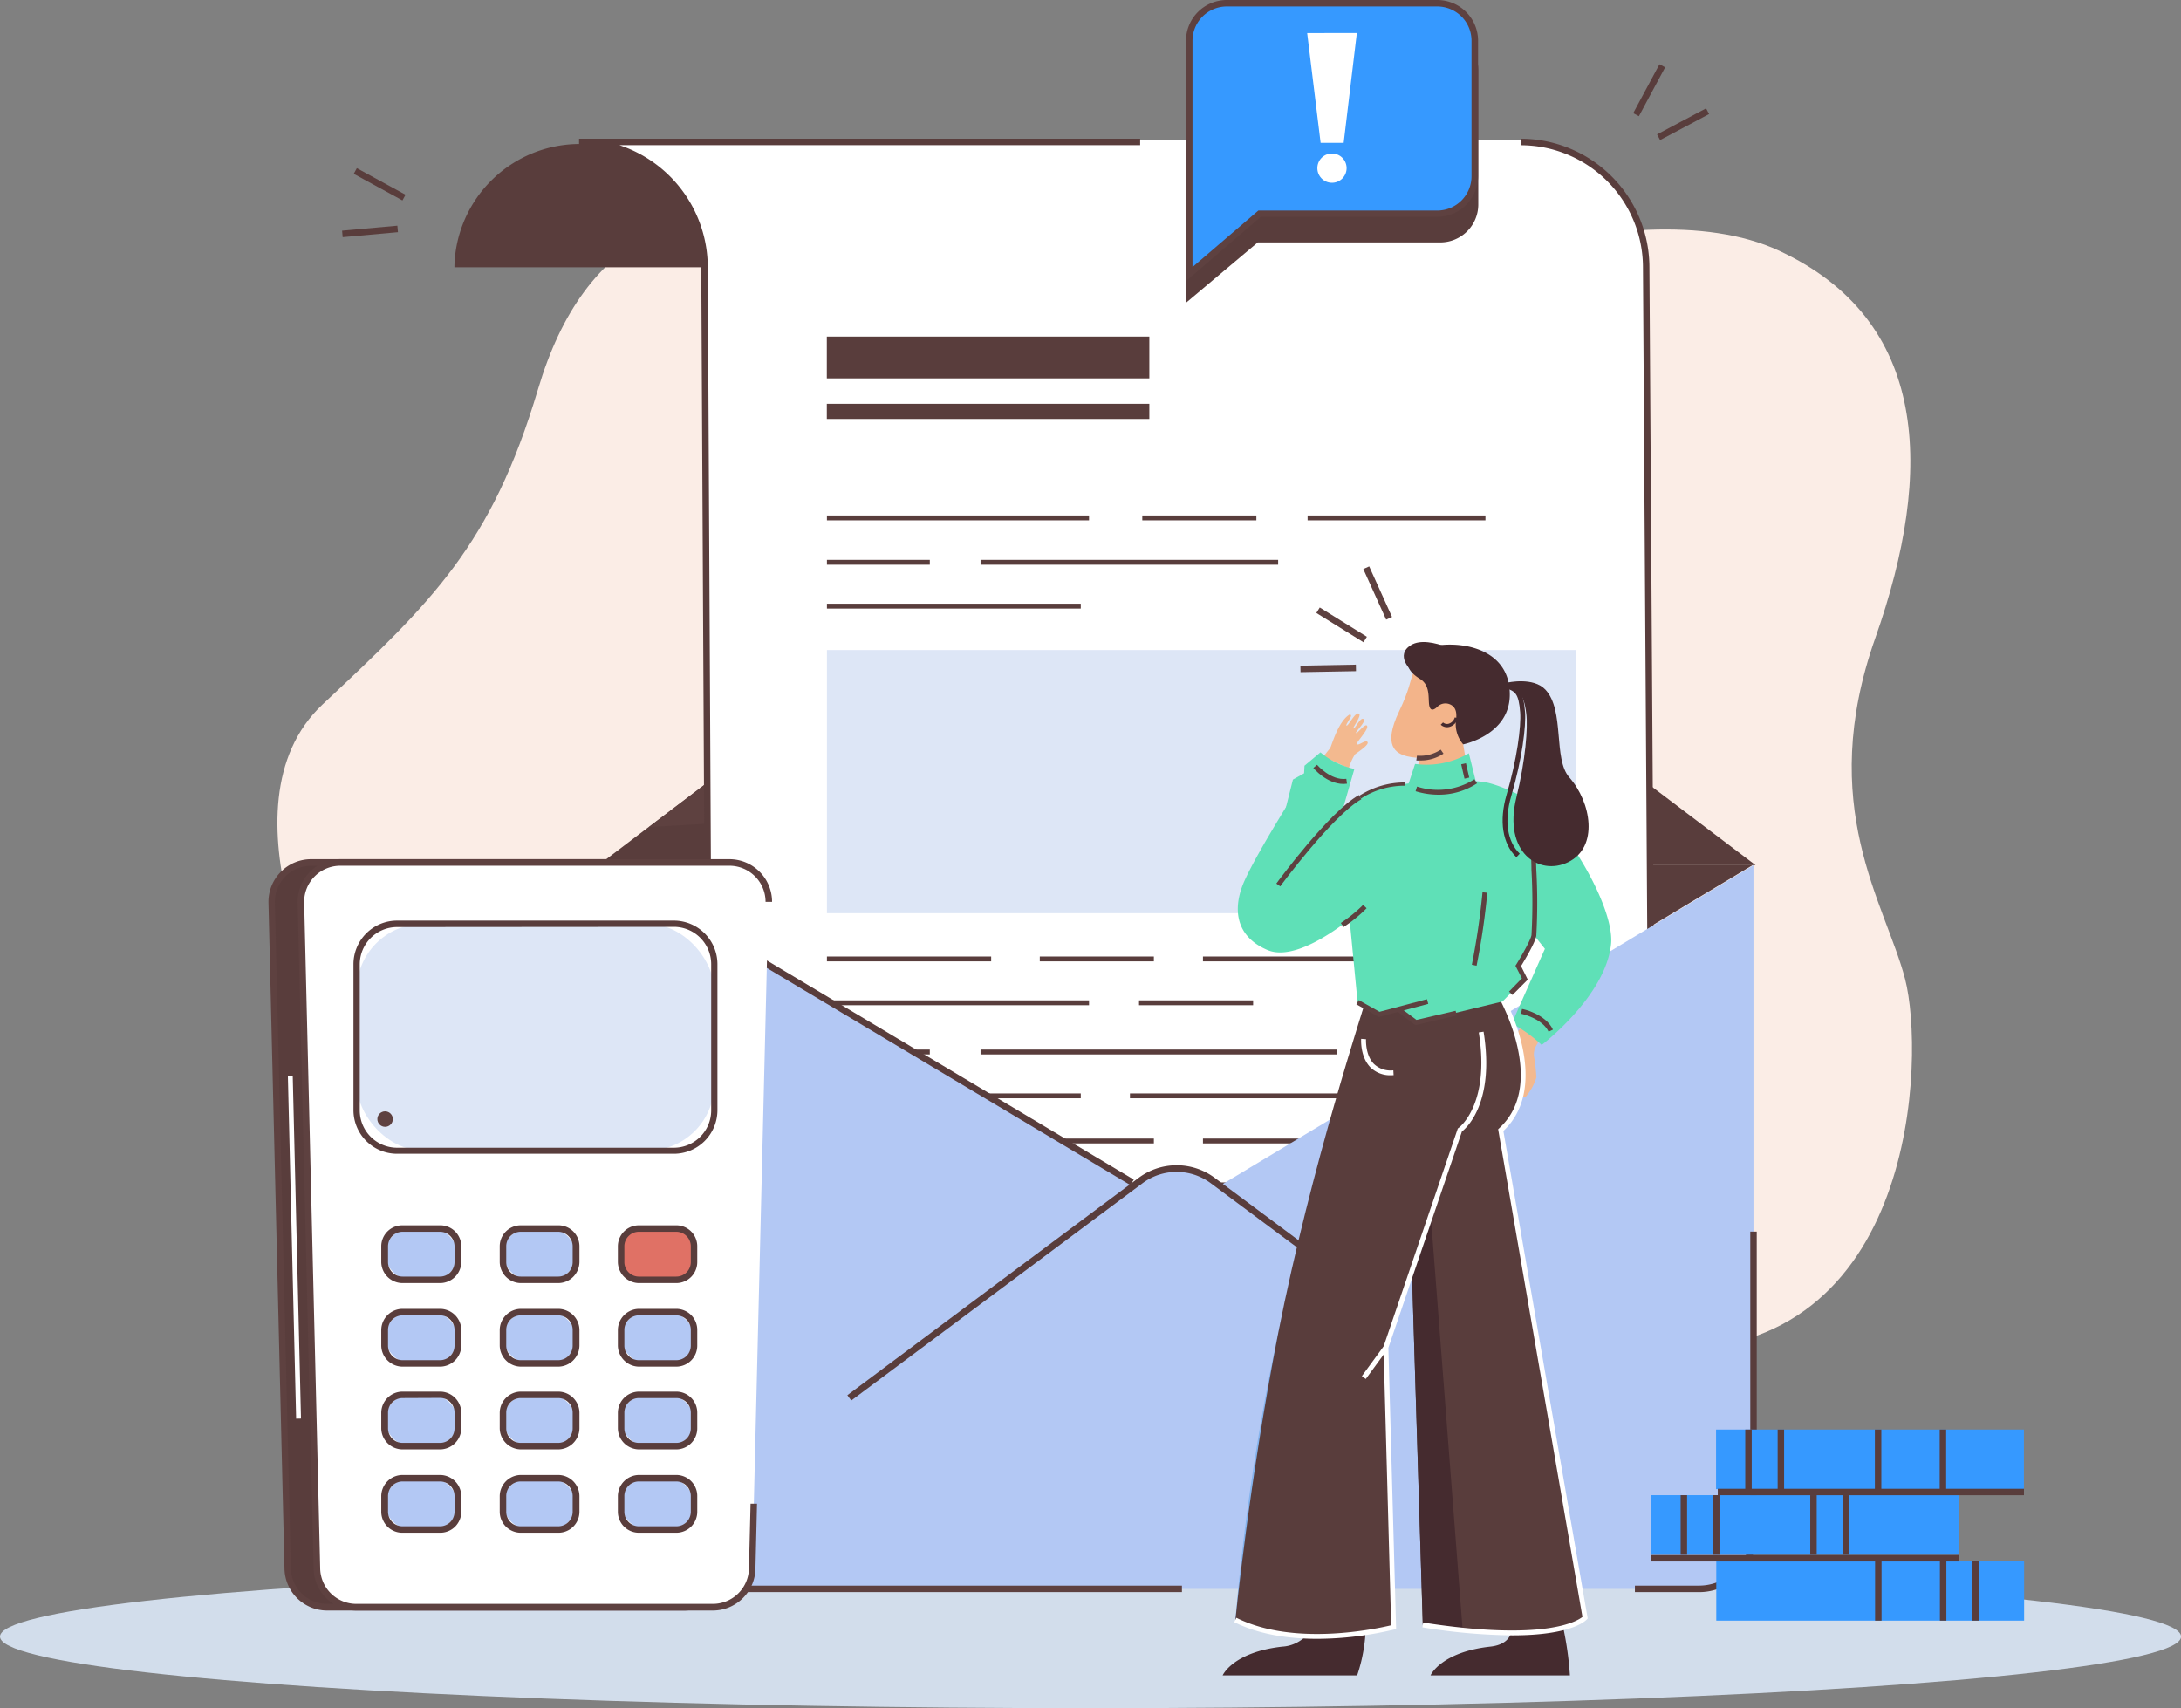 <svg xmlns="http://www.w3.org/2000/svg" viewBox="0 0 408.73 320.14"><rect x="0" y="0" width="408.73" height="320.14" fill="#808080" stroke="none"/><defs><style>.cls-1{fill:#fbede6;}.cls-2{fill:#d2ddeb;}.cls-3{fill:#593d3c;}.cls-4{fill:#5e4140;}.cls-5{fill:#fff;}.cls-6{fill:#dde6f6;}.cls-7{fill:#b3c8f4;}.cls-8{fill:#3699ff;}.cls-9{fill:#f3b98f;}.cls-10{fill:#f3b48a;}.cls-11{fill:#5fe0b7;}.cls-12{fill:#452b2f;}.cls-13{fill:#84b3ed;}.cls-14{fill:#b3c7f4;}.cls-15{fill:#e07165;}</style></defs><g id="Layer_2" data-name="Layer 2"><g id="Layer_1-2" data-name="Layer 1"><path class="cls-1" d="M63,192.75S40,151.19,60.48,132,92.12,102.18,100.81,73s27.91-38.46,66.37-35.36S252.79,56.9,252.79,56.9,305.52,34,333.44,47s29.15,41,18,72.58,1.86,49.63,5.58,63.9,2.48,70.72-45.28,69.48S63.59,195.24,63.59,195.24Z"/><ellipse class="cls-2" cx="204.37" cy="306.73" rx="204.37" ry="13.42"/><polygon class="cls-3" points="328.48 162.13 220.51 226.97 112.68 162.15 328.48 162.13"/><path class="cls-3" d="M329,162.15,227.07,85a11,11,0,0,0-13.25,0L112.14,162.15Z"/><path class="cls-4" d="M305.64,144.46,227.07,85a11,11,0,0,0-13.25,0L121.64,155Z"/><path class="cls-3" d="M132.16,50.09v-.28a23.51,23.51,0,0,0-47,0v.28Z"/><path class="cls-5" d="M315,281.6H156.71a23.51,23.51,0,0,1-23.51-23.51L132.11,49.81A23.52,23.52,0,0,0,108.6,26.3H285.05a23.51,23.51,0,0,1,23.5,23.51l1.1,170.51h0v37.77C309.65,271.07,302,281.6,315,281.6Z"/><rect class="cls-3" x="154.97" y="230.84" width="19.28" height="0.91"/><rect class="cls-3" x="183.76" y="230.84" width="66.72" height="0.91"/><rect class="cls-3" x="154.97" y="104.93" width="19.28" height="0.91"/><rect class="cls-3" x="183.76" y="104.93" width="55.77" height="0.91"/><rect class="cls-3" x="154.97" y="113.15" width="47.57" height="0.91"/><rect class="cls-3" x="154.97" y="196.71" width="19.28" height="0.91"/><rect class="cls-3" x="183.76" y="196.71" width="66.72" height="0.91"/><rect class="cls-3" x="154.97" y="204.93" width="47.57" height="0.91"/><rect class="cls-3" x="211.76" y="204.93" width="59.62" height="0.91"/><rect class="cls-3" x="154.97" y="179.27" width="30.78" height="0.91"/><rect class="cls-3" x="154.97" y="187.49" width="49.12" height="0.91"/><rect class="cls-3" x="213.46" y="187.49" width="21.38" height="0.91"/><rect class="cls-3" x="154.97" y="96.61" width="49.12" height="0.91"/><rect class="cls-3" x="214.07" y="96.61" width="21.38" height="0.91"/><rect class="cls-3" x="194.86" y="179.27" width="21.38" height="0.91"/><rect class="cls-3" x="225.44" y="179.27" width="53.43" height="0.91"/><rect class="cls-3" x="154.97" y="213.39" width="30.78" height="0.91"/><rect class="cls-3" x="154.97" y="221.61" width="49.12" height="0.91"/><rect class="cls-3" x="213.46" y="221.61" width="21.38" height="0.91"/><rect class="cls-3" x="194.86" y="213.39" width="21.38" height="0.91"/><rect class="cls-3" x="225.44" y="213.39" width="53.43" height="0.91"/><rect class="cls-3" x="245.05" y="96.61" width="33.33" height="0.91"/><rect class="cls-3" x="154.95" y="63.08" width="60.44" height="7.83"/><rect class="cls-3" x="154.95" y="75.68" width="60.44" height="2.84"/><rect class="cls-6" x="154.97" y="121.83" width="140.37" height="49.32"/><path class="cls-3" d="M309,220.63l-1.1-170.51A22.92,22.92,0,0,0,285,27.22V26a24.13,24.13,0,0,1,24.11,24.11l1.1,170.5Z"/><path class="cls-3" d="M157.57,282.45h-.94a24.11,24.11,0,0,1-24.12-24.05L131.42,50.12a22.92,22.92,0,0,0-22.9-22.9V26H213.67v1.21H116.09a24.16,24.16,0,0,1,16.55,22.9l1.09,208.28a22.89,22.89,0,0,0,22.9,22.83h.94c14.19,0,19.78-12.52,22-23l1.19.24C177.46,274.15,169.45,282.45,157.57,282.45Z"/><rect class="cls-3" x="70.55" y="29.34" width="1.21" height="10.4" transform="translate(6.71 80.41) rotate(-61.34)"/><rect class="cls-3" x="64.14" y="42.75" width="10.4" height="1.22" transform="translate(-3.61 6.41) rotate(-5.15)"/><path class="cls-7" d="M328.61,162.15V287.49a10.2,10.2,0,0,1-10.09,10.3H122.78a10.2,10.2,0,0,1-10.1-10.3V162.15l108,64.84Z"/><path class="cls-7" d="M259.14,245l-31.89-23.74a11.27,11.27,0,0,0-13.47,0l-80.3,59.93Z"/><path class="cls-3" d="M159.53,262.49l-.73-1,54.62-40.76a11.94,11.94,0,0,1,14.19,0l31.89,23.75-.72,1-31.9-23.74a10.71,10.71,0,0,0-12.74,0Z"/><path class="cls-4" d="M221.5,298.4H122.78a10.82,10.82,0,0,1-10.7-10.91v-77h1.21v77a9.61,9.61,0,0,0,9.49,9.69H221.5Z"/><path class="cls-3" d="M318.52,298.4H306.39v-1.22h12.13a9.61,9.61,0,0,0,9.49-9.69V230.83h1.21v56.66A10.82,10.82,0,0,1,318.52,298.4Z"/><polygon class="cls-3" points="211.85 222.12 113.24 163.22 113.24 194.37 112.03 194.37 112.03 161.08 212.47 221.08 211.85 222.12"/><path class="cls-3" d="M222.21,13V38.4c0,3.88.07,18.33.07,18.33l13.43-11.3h34.13a7.12,7.12,0,0,0,7.2-7V13a7.12,7.12,0,0,0-7.2-7H229.41A7.12,7.12,0,0,0,222.21,13Z"/><path class="cls-8" d="M222.87,7.63V33c0,3.88.07,18.33.07,18.33L236,40.07h33.31a7,7,0,0,0,7-7V7.63a7,7,0,0,0-7-7H229.89A7,7,0,0,0,222.87,7.63Z"/><polygon class="cls-5" points="247.49 26.77 251.81 26.77 254.28 6.19 244.97 6.2 247.49 26.77"/><path class="cls-5" d="M252.36,31.51a2.74,2.74,0,1,1-2.74-2.74A2.74,2.74,0,0,1,252.36,31.51Z"/><path class="cls-4" d="M222.26,52.69V7.63A7.65,7.65,0,0,1,229.89,0h39.46A7.65,7.65,0,0,1,277,7.63V33a7.64,7.64,0,0,1-7.64,7.63H236.27Zm7.63-51.48a6.43,6.43,0,0,0-6.41,6.42V50.05l12.34-10.59h33.53A6.43,6.43,0,0,0,275.77,33V7.63a6.43,6.43,0,0,0-6.42-6.42Z"/><rect class="cls-3" x="310.21" y="22.65" width="10.4" height="1.21" transform="translate(25.9 150.57) rotate(-27.95)"/><rect class="cls-3" x="303.85" y="16.29" width="10.4" height="1.21" transform="translate(148.04 281.24) rotate(-61.78)"/><path class="cls-9" d="M284.17,193.78l1.75-2.58,3.41,2.23-1.48,2.64a3.18,3.18,0,0,0-.38,1.86,35.78,35.78,0,0,1,.46,4,10.28,10.28,0,0,1-2,3.62c-.36.18-.93-.2-.93-.2s1.08-5.43.46-6.52a15,15,0,0,0-1.17-1.65A2.87,2.87,0,0,1,284.17,193.78Z"/><path class="cls-10" d="M261.72,148l3.06-1.12,2.58-9.23,6.53,0,1.64,9.67,4.46,1.12a11.59,11.59,0,0,1-9.36,4.73C262.89,153.21,261.72,148,261.72,148Z"/><path class="cls-10" d="M272.43,140.49c-2.44,1.82-6.59,1.79-8.72,1.26s-4.59-1.95-1.53-8.38c2.12-4.43,1.94-5.59,2.81-7.57.57-1.31,2-2.21,4.67-2C274.16,124.29,280.39,134.56,272.43,140.49Z"/><path class="cls-11" d="M288.92,195.85s12-9.12,13-18.92c.7-6.76-8.46-22.48-15.16-26.79-2.17-1.4-6.68-3.4-9.1-3.64a57.25,57.25,0,0,0-14.26.42c-2.68.33-4.28-.13-8.48,2.48-5.37,3.35-15.33,16.46-15.33,16.46l15.78,6,23.29-7.67,10.86,13.64-6.21,14A25.26,25.26,0,0,1,288.92,195.85Z"/><path class="cls-12" d="M255.94,303a30.71,30.71,0,0,1-1.6,11H229.13s1.88-4.36,11.21-5.39a6.77,6.77,0,0,0,6.25-5.57Z"/><path class="cls-12" d="M292.48,303a61.54,61.54,0,0,1,1.73,11H268.09s1.88-4.36,11.21-5.39c5.61-.62,3.82-5.57,3.82-5.57Z"/><path class="cls-3" d="M272.85,187.07a60.43,60.43,0,0,0,8.4-.44s9.52,16.49,0,25.16l15.8,91.39s-4.45,5.41-30.41,1.35l-2.21-71.81Z"/><path class="cls-12" d="M274.11,305.51c-2.27-.23-4.75-.55-7.47-1l-2.21-71.81.38-2.06,3.27-3.48Z"/><path class="cls-13" d="M268.89,189.72S256,186.82,256,187.25s-9.75,32.37-16.48,62.73a425,425,0,0,0-8,53.63c12.12,6.08,29.68,1.35,29.68,1.35l-1.44-52.42,13.84-40.75s8.16-5.63,2.48-25Z"/><rect class="cls-5" x="248.26" y="212.38" width="41" height="0.61" transform="translate(4.18 430.55) rotate(-77.82)"/><path class="cls-5" d="M283.42,306.5A110.37,110.37,0,0,1,266.57,305l.14-.9c22.88,3.57,28.91-.29,29.85-1.06l-15.8-91.4.18-.17c9.14-8.32,0-24.43-.09-24.6l.79-.45c.1.17,9.47,16.7.1,25.55l15.8,91.36-.14.16C297.27,303.64,294.74,306.5,283.42,306.5Z"/><path class="cls-3" d="M256,187.25c0,.35-10.34,31.4-16.48,62.73-5.42,27.64-8,53.63-8,53.63,12.12,6.08,29.68,1.35,29.68,1.35l-1.44-52.42,13.84-40.75s8.91-6.28,3.23-25.64C276.81,186.15,256,186.82,256,187.25Z"/><path class="cls-5" d="M246.84,307.15c-5.1,0-10.75-.73-15.54-3.13l.41-.81c10.89,5.46,26.49,2,29,1.4l-1.43-52.14,0-.08L273.2,211.5l.12-.09c.06,0,6-4.36,3.81-17.91l.9-.14c2.12,13.22-3.14,18-4.06,18.71l-13.78,40.54,1.45,52.7-.34.09A62.73,62.73,0,0,1,246.84,307.15Z"/><path class="cls-9" d="M252.78,144a9.71,9.71,0,0,1,1.16-2.62c.39-.33,2.72-1.79,2.34-2.31s-1.77.84-2,.36c-.15-.29,2.51-3,1.85-3.46-.44-.28-1.82,1.63-2,1.4s2-2.16,1.4-2.6-1.62,2-1.92,1.75c-.14-.11,1.6-2.4,1.08-2.75-.7-.47-2,2.41-2.36,2.22-.16-.09.49-1,.8-1.61.18-.33-.06-.55-.27-.42-2.19,1.39-3.34,6-3.62,6.31-.42.51-.82,1-1.2,1.54Z"/><path class="cls-11" d="M254.42,187.83l4.05,2.29,3.56-1,3.31,2.51,16.24-3.93,4.18-4.26L284.54,181l2.93-5.75s-.16-11.06-.54-15.26l-34.61,6.11Z"/><path class="cls-4" d="M276.72,181l-.89-.19a134.94,134.94,0,0,0,2-13.58l.9.09A133.88,133.88,0,0,1,276.72,181Z"/><path class="cls-11" d="M265.5,147.58l-9.72,22.33s-11.72,10.87-18.2,8.16c-5.6-2.34-6.56-7-4.83-11.82,2-5.65,14.71-25.24,14.71-25.24a14.56,14.56,0,0,0,6.36,3.1l-5.4,18.79Z"/><path class="cls-4" d="M283.45,186.48l-.65-.64,2.41-2.48L284,181l.14-.21c1.05-1.7,2.77-4.71,2.87-5.56A109.48,109.48,0,0,0,287,163c0-1.12-.06-2.14-.08-3l.91,0c0,.84.05,1.86.08,3a109.22,109.22,0,0,1,0,12.35c-.14,1.21-2.26,4.74-2.86,5.72l1.26,2.53Z"/><path class="cls-4" d="M239.92,166.13l-.73-.53c.4-.55,9.92-13.46,15.48-16.59l.45.79C249.73,152.84,240,166,239.92,166.13Z"/><path class="cls-4" d="M255.06,149.66l-.33-.51a15.75,15.75,0,0,1,8.15-2.5l.47,0,0,.61-.47,0A15.15,15.15,0,0,0,255.06,149.66Z"/><path class="cls-4" d="M251.78,173.75l-.5-.77a25.91,25.91,0,0,0,4.17-3.38l.66.62A25.67,25.67,0,0,1,251.78,173.75Z"/><path class="cls-12" d="M269.75,120.93c5.4-.64,13.31,1.24,13.19,9.39-.11,7.49-8.73,9.19-8.73,9.19a5.86,5.86,0,0,1-1.32-4.8c.12-1.12-.05-2.13-1-2.62a2.14,2.14,0,0,0-2.45.31c-.47.47-1.11.91-1.44.29-.58-1.05.39-4.09-1.9-5.45-1.62-1-2.25-2-2.27-2.89C263.79,122.68,265.6,121.41,269.75,120.93Z"/><path class="cls-12" d="M271.18,136.3a1.76,1.76,0,0,1-1.18-.47l.43-.43a1.13,1.13,0,0,0,1.25.17,1.69,1.69,0,0,0,.95-1.11l.6.14a2.38,2.38,0,0,1-1.3,1.53A1.87,1.87,0,0,1,271.18,136.3Z"/><path class="cls-4" d="M266.17,142.53a5.06,5.06,0,0,1-.75,0l.13-.9A7,7,0,0,0,270,140.5l.52.75A7.67,7.67,0,0,1,266.17,142.53Z"/><path class="cls-12" d="M282.5,127.94s4.85-1.12,7.13,1.33c3.65,3.94,1.41,12.95,4.46,16.42,4.13,4.68,5.56,13.09-.21,15.9-5.46,2.65-12.22-1.85-9.71-12.09,1.73-7.05,2.18-13.12,1.87-15.68-.5-4.13-1.49-4.23-3.42-4.88Z"/><path class="cls-11" d="M264,146.8l1.19-3.62a15.8,15.8,0,0,0,10.08-2l1.29,5.22S268.24,148.76,264,146.8Z"/><path class="cls-12" d="M284.18,160.66c-2.61-2.51-3.28-6.79-1.83-11.74,1.94-6.6,2.74-12.75,2.54-15.41-.28-3.65-1-3.91-2.62-4.53l-.29-.11.32-.85.29.11c2,.73,2.9,1.26,3.21,5.31.2,2.66-.52,8.72-2.58,15.74-1.35,4.61-.77,8.56,1.59,10.82Z"/><path class="cls-12" d="M265.42,126.35c-1.21-.59-4-3.61-1-5.44,3.5-2.16,11,2.39,11,2.39Z"/><polygon class="cls-4" points="258.4 190.6 254.19 188.23 254.64 187.44 258.53 189.63 267.42 187.27 267.66 188.15 258.4 190.6"/><polygon class="cls-4" points="265.24 192.13 261.92 189.63 262.46 188.9 265.45 191.15 272.79 189.44 273 190.33 265.24 192.13"/><path class="cls-4" d="M269.6,148.94a14.56,14.56,0,0,1-4.31-.65l.27-.87a12.78,12.78,0,0,0,10.75-1.37l.5.76A13,13,0,0,1,269.6,148.94Z"/><rect class="cls-4" x="274.14" y="143.09" width="0.91" height="2.76" transform="translate(-25.44 65.39) rotate(-12.98)"/><path class="cls-4" d="M290.21,193.36c-1.23-2.55-5.12-3.36-5.16-3.37l.18-.89c.18,0,4.38.91,5.8,3.87Z"/><polygon class="cls-11" points="247.46 141.01 244.47 143.51 244.2 148.55 247.46 141.01"/><polygon class="cls-11" points="240.9 151.69 242.3 146.11 246.41 143.8 248.23 147.21 240.9 151.69"/><path class="cls-4" d="M251.79,146.93c-3.12,0-5.56-2.87-5.66-3l.69-.59s2.57,3,5.49,2.63l.12.91C252.21,146.91,252,146.93,251.79,146.93Z"/><rect class="cls-4" x="257.58" y="105.96" width="1.21" height="10.4" transform="translate(-22.87 116.13) rotate(-24.31)"/><rect class="cls-4" x="250.82" y="111.9" width="1.21" height="10.4" transform="translate(19.23 268.81) rotate(-58.13)"/><rect class="cls-4" x="243.72" y="124.65" width="10.4" height="1.22" transform="translate(-2.22 4.51) rotate(-1.03)"/><rect class="cls-5" x="254.16" y="254.91" width="7.01" height="0.91" transform="translate(-100.54 312.77) rotate(-53.85)"/><path class="cls-5" d="M260.74,201.52a5.25,5.25,0,0,1-3.92-1.48c-1.94-2-1.74-5.2-1.73-5.34l.91.07s-.18,2.95,1.48,4.63a4.53,4.53,0,0,0,3.64,1.2l.05.91Z"/><path class="cls-3" d="M61.31,301.25h66.83a7.39,7.39,0,0,0,7.37-7.38l3-124.83a7.39,7.39,0,0,0-7.37-7.37H58.27A7.39,7.39,0,0,0,50.9,169l3,124.83A7.4,7.4,0,0,0,61.31,301.25Z"/><path class="cls-4" d="M128.14,301.85H61.31a8,8,0,0,1-8-8l-3-124.82a8,8,0,0,1,8-8h72.91a8,8,0,0,1,8,8l-3,124.85A8,8,0,0,1,128.14,301.85ZM58.27,162.27A6.77,6.77,0,0,0,51.51,169l3,124.82a6.78,6.78,0,0,0,6.76,6.78h66.83a6.78,6.78,0,0,0,6.77-6.77l3-124.85a6.77,6.77,0,0,0-6.76-6.75Z"/><path class="cls-5" d="M66.78,301.25h66.83a7.4,7.4,0,0,0,7.37-7.38L144,169a7.39,7.39,0,0,0-7.37-7.37H63.74A7.38,7.38,0,0,0,56.37,169l3,124.83A7.4,7.4,0,0,0,66.78,301.25Z"/><rect class="cls-6" x="66.85" y="173.14" width="67" height="42.49" rx="12.46" transform="translate(200.7 388.78) rotate(180)"/><path class="cls-4" d="M133.61,301.85H66.78a8,8,0,0,1-8-8l-3-124.82a8,8,0,0,1,8-8h72.91a8,8,0,0,1,8,8h-1.22a6.77,6.77,0,0,0-6.76-6.77H63.74A6.77,6.77,0,0,0,57,169l3,124.82a6.78,6.78,0,0,0,6.77,6.78h66.83a6.77,6.77,0,0,0,6.76-6.77l.3-12,1.21,0-.29,12A8,8,0,0,1,133.61,301.85Z"/><path class="cls-3" d="M126.28,216.24H74.42a8.18,8.18,0,0,1-8.18-8.17V180.71a8.18,8.18,0,0,1,8.18-8.17h51.86a8.17,8.17,0,0,1,8.17,8.17v27.36A8.17,8.17,0,0,1,126.28,216.24ZM74.42,173.75a7,7,0,0,0-7,7v27.36a7,7,0,0,0,7,7h51.86a7,7,0,0,0,7-7V180.71a7,7,0,0,0-7-7Z"/><rect class="cls-5" x="54.74" y="201.67" width="0.91" height="64.22" transform="translate(-5.63 1.4) rotate(-1.38)"/><rect class="cls-14" x="116.42" y="230.25" width="13.65" height="9.62" rx="4.81" transform="translate(246.49 470.12) rotate(180)"/><rect class="cls-15" x="116.42" y="230.25" width="13.65" height="9.62" rx="3.33"/><rect class="cls-14" x="116.42" y="245.92" width="13.65" height="9.62" rx="4.81" transform="translate(246.49 501.45) rotate(-180)"/><rect class="cls-14" x="116.42" y="261.43" width="13.65" height="9.62" rx="4.81" transform="translate(246.49 532.47) rotate(-180)"/><rect class="cls-14" x="116.42" y="277.05" width="13.65" height="9.62" rx="4.81" transform="translate(246.49 563.72) rotate(-180)"/><rect class="cls-7" x="94.28" y="230.25" width="13.65" height="9.62" rx="4.81" transform="translate(202.21 470.12) rotate(180)"/><rect class="cls-7" x="72.14" y="230.25" width="13.65" height="9.62" rx="4.81" transform="translate(157.93 470.12) rotate(180)"/><rect class="cls-7" x="116.42" y="245.92" width="13.65" height="9.62" rx="4.81" transform="translate(246.49 501.45) rotate(-180)"/><rect class="cls-7" x="94.28" y="245.92" width="13.65" height="9.62" rx="4.81" transform="translate(202.21 501.45) rotate(-180)"/><rect class="cls-7" x="72.14" y="245.92" width="13.65" height="9.62" rx="4.81" transform="translate(157.93 501.45) rotate(-180)"/><rect class="cls-7" x="116.42" y="261.43" width="13.65" height="9.62" rx="4.81" transform="translate(246.49 532.47) rotate(-180)"/><rect class="cls-7" x="94.28" y="261.43" width="13.65" height="9.62" rx="4.81" transform="translate(202.21 532.47) rotate(-180)"/><rect class="cls-7" x="72.14" y="261.43" width="13.65" height="9.62" rx="4.81" transform="translate(157.93 532.47) rotate(180)"/><rect class="cls-7" x="72.14" y="277.05" width="13.65" height="9.62" rx="4.81" transform="translate(157.93 563.72) rotate(-180)"/><rect class="cls-7" x="116.42" y="277.05" width="13.65" height="9.62" rx="4.81" transform="translate(246.49 563.72) rotate(-180)"/><rect class="cls-7" x="94.28" y="277.05" width="13.65" height="9.62" rx="4.81" transform="translate(202.21 563.72) rotate(180)"/><path class="cls-3" d="M126.73,240.48h-7a4,4,0,0,1-3.94-3.94v-2.95a3.94,3.94,0,0,1,3.94-3.94h7a3.93,3.93,0,0,1,3.94,3.94v2.95A3.94,3.94,0,0,1,126.73,240.48Zm-7-9.62a2.72,2.72,0,0,0-2.72,2.73v2.95a2.72,2.72,0,0,0,2.72,2.72h7a2.72,2.72,0,0,0,2.73-2.72v-2.95a2.73,2.73,0,0,0-2.73-2.73Z"/><path class="cls-3" d="M104.59,240.48h-7a4,4,0,0,1-3.94-3.94v-2.95a3.94,3.94,0,0,1,3.94-3.94h7a3.94,3.94,0,0,1,4,3.94v2.95A4,4,0,0,1,104.59,240.48Zm-7-9.62a2.72,2.72,0,0,0-2.72,2.73v2.95a2.72,2.72,0,0,0,2.72,2.72h7a2.72,2.72,0,0,0,2.73-2.72v-2.95a2.73,2.73,0,0,0-2.73-2.73Z"/><path class="cls-3" d="M82.45,240.48h-7a4,4,0,0,1-4-3.94v-2.95a3.94,3.94,0,0,1,4-3.94h7a3.94,3.94,0,0,1,4,3.94v2.95A4,4,0,0,1,82.45,240.48Zm-7-9.62a2.73,2.73,0,0,0-2.73,2.73v2.95a2.72,2.72,0,0,0,2.73,2.72h7a2.72,2.72,0,0,0,2.73-2.72v-2.95a2.73,2.73,0,0,0-2.73-2.73Z"/><path class="cls-3" d="M126.73,256.14h-7a4,4,0,0,1-3.94-3.94v-2.95a4,4,0,0,1,3.94-3.94h7a3.94,3.94,0,0,1,3.94,3.94v2.95A3.94,3.94,0,0,1,126.73,256.14Zm-7-9.61a2.72,2.72,0,0,0-2.72,2.72v2.95a2.73,2.73,0,0,0,2.72,2.73h7a2.73,2.73,0,0,0,2.73-2.73v-2.95a2.72,2.72,0,0,0-2.73-2.72Z"/><path class="cls-3" d="M104.59,256.14h-7a4,4,0,0,1-3.94-3.94v-2.95a4,4,0,0,1,3.94-3.94h7a4,4,0,0,1,4,3.94v2.95A4,4,0,0,1,104.59,256.14Zm-7-9.61a2.72,2.72,0,0,0-2.72,2.72v2.95a2.73,2.73,0,0,0,2.72,2.73h7a2.73,2.73,0,0,0,2.73-2.73v-2.95a2.72,2.72,0,0,0-2.73-2.72Z"/><path class="cls-3" d="M82.45,256.14h-7a4,4,0,0,1-4-3.94v-2.95a4,4,0,0,1,4-3.94h7a4,4,0,0,1,4,3.94v2.95A4,4,0,0,1,82.45,256.14Zm-7-9.61a2.72,2.72,0,0,0-2.73,2.72v2.95a2.73,2.73,0,0,0,2.73,2.73h7a2.73,2.73,0,0,0,2.73-2.73v-2.95a2.72,2.72,0,0,0-2.73-2.72Z"/><path class="cls-3" d="M126.73,271.65h-7a4,4,0,0,1-3.94-3.94v-2.95a4,4,0,0,1,3.94-3.94h7a3.94,3.94,0,0,1,3.94,3.94v2.95A3.94,3.94,0,0,1,126.73,271.65Zm-7-9.62a2.73,2.73,0,0,0-2.72,2.73v2.95a2.72,2.72,0,0,0,2.72,2.72h7a2.72,2.72,0,0,0,2.73-2.72v-2.95a2.73,2.73,0,0,0-2.73-2.73Z"/><path class="cls-3" d="M104.59,271.65h-7a4,4,0,0,1-3.94-3.94v-2.95a4,4,0,0,1,3.94-3.94h7a4,4,0,0,1,4,3.94v2.95A4,4,0,0,1,104.59,271.65Zm-7-9.62a2.73,2.73,0,0,0-2.72,2.73v2.95a2.72,2.72,0,0,0,2.72,2.72h7a2.72,2.72,0,0,0,2.73-2.72v-2.95a2.73,2.73,0,0,0-2.73-2.73Z"/><path class="cls-3" d="M82.45,271.65h-7a4,4,0,0,1-4-3.94v-2.95a4,4,0,0,1,4-3.94h7a4,4,0,0,1,4,3.94v2.95A4,4,0,0,1,82.45,271.65Zm-7-9.62a2.73,2.73,0,0,0-2.73,2.73v2.95a2.72,2.72,0,0,0,2.73,2.72h7a2.72,2.72,0,0,0,2.73-2.72v-2.95A2.73,2.73,0,0,0,82.45,262Z"/><path class="cls-3" d="M126.73,287.27h-7a3.94,3.94,0,0,1-3.94-3.94v-2.94a4,4,0,0,1,3.94-3.95h7a3.94,3.94,0,0,1,3.94,3.95v2.94A3.93,3.93,0,0,1,126.73,287.27Zm-7-9.61a2.72,2.72,0,0,0-2.72,2.73v2.94a2.72,2.72,0,0,0,2.72,2.73h7a2.73,2.73,0,0,0,2.73-2.73v-2.94a2.73,2.73,0,0,0-2.73-2.73Z"/><path class="cls-3" d="M104.59,287.27h-7a3.94,3.94,0,0,1-3.94-3.94v-2.94a4,4,0,0,1,3.94-3.95h7a4,4,0,0,1,4,3.95v2.94A3.94,3.94,0,0,1,104.59,287.27Zm-7-9.61a2.72,2.72,0,0,0-2.72,2.73v2.94a2.72,2.72,0,0,0,2.72,2.73h7a2.73,2.73,0,0,0,2.73-2.73v-2.94a2.73,2.73,0,0,0-2.73-2.73Z"/><path class="cls-3" d="M82.45,287.27h-7a3.94,3.94,0,0,1-4-3.94v-2.94a4,4,0,0,1,4-3.95h7a4,4,0,0,1,4,3.95v2.94A3.94,3.94,0,0,1,82.45,287.27Zm-7-9.61a2.73,2.73,0,0,0-2.73,2.73v2.94a2.73,2.73,0,0,0,2.73,2.73h7a2.73,2.73,0,0,0,2.73-2.73v-2.94a2.73,2.73,0,0,0-2.73-2.73Z"/><circle class="cls-4" cx="72.17" cy="209.74" r="1.45"/><rect class="cls-8" x="321.64" y="292.57" width="57.69" height="11.17"/><rect class="cls-8" x="309.49" y="280.23" width="57.69" height="11.17"/><rect class="cls-8" x="321.6" y="267.93" width="57.69" height="11.17"/><rect class="cls-3" x="327.07" y="267.93" width="1.21" height="11.17"/><rect class="cls-3" x="333.14" y="267.93" width="1.21" height="11.17"/><rect class="cls-3" x="351.36" y="267.93" width="1.21" height="11.17"/><rect class="cls-3" x="363.51" y="267.93" width="1.21" height="11.17"/><rect class="cls-3" x="314.96" y="280.23" width="1.21" height="11.17"/><rect class="cls-3" x="321.03" y="280.23" width="1.21" height="11.17"/><rect class="cls-3" x="339.25" y="280.23" width="1.21" height="11.17"/><rect class="cls-3" x="345.33" y="280.23" width="1.21" height="11.17"/><rect class="cls-3" x="351.4" y="292.57" width="1.21" height="11.17"/><rect class="cls-3" x="363.55" y="292.57" width="1.21" height="11.17"/><rect class="cls-3" x="369.63" y="292.57" width="1.21" height="11.17"/><rect class="cls-3" x="321.92" y="279.03" width="57.38" height="1.21"/><rect class="cls-3" x="309.49" y="291.45" width="57.65" height="1.21"/></g></g></svg>